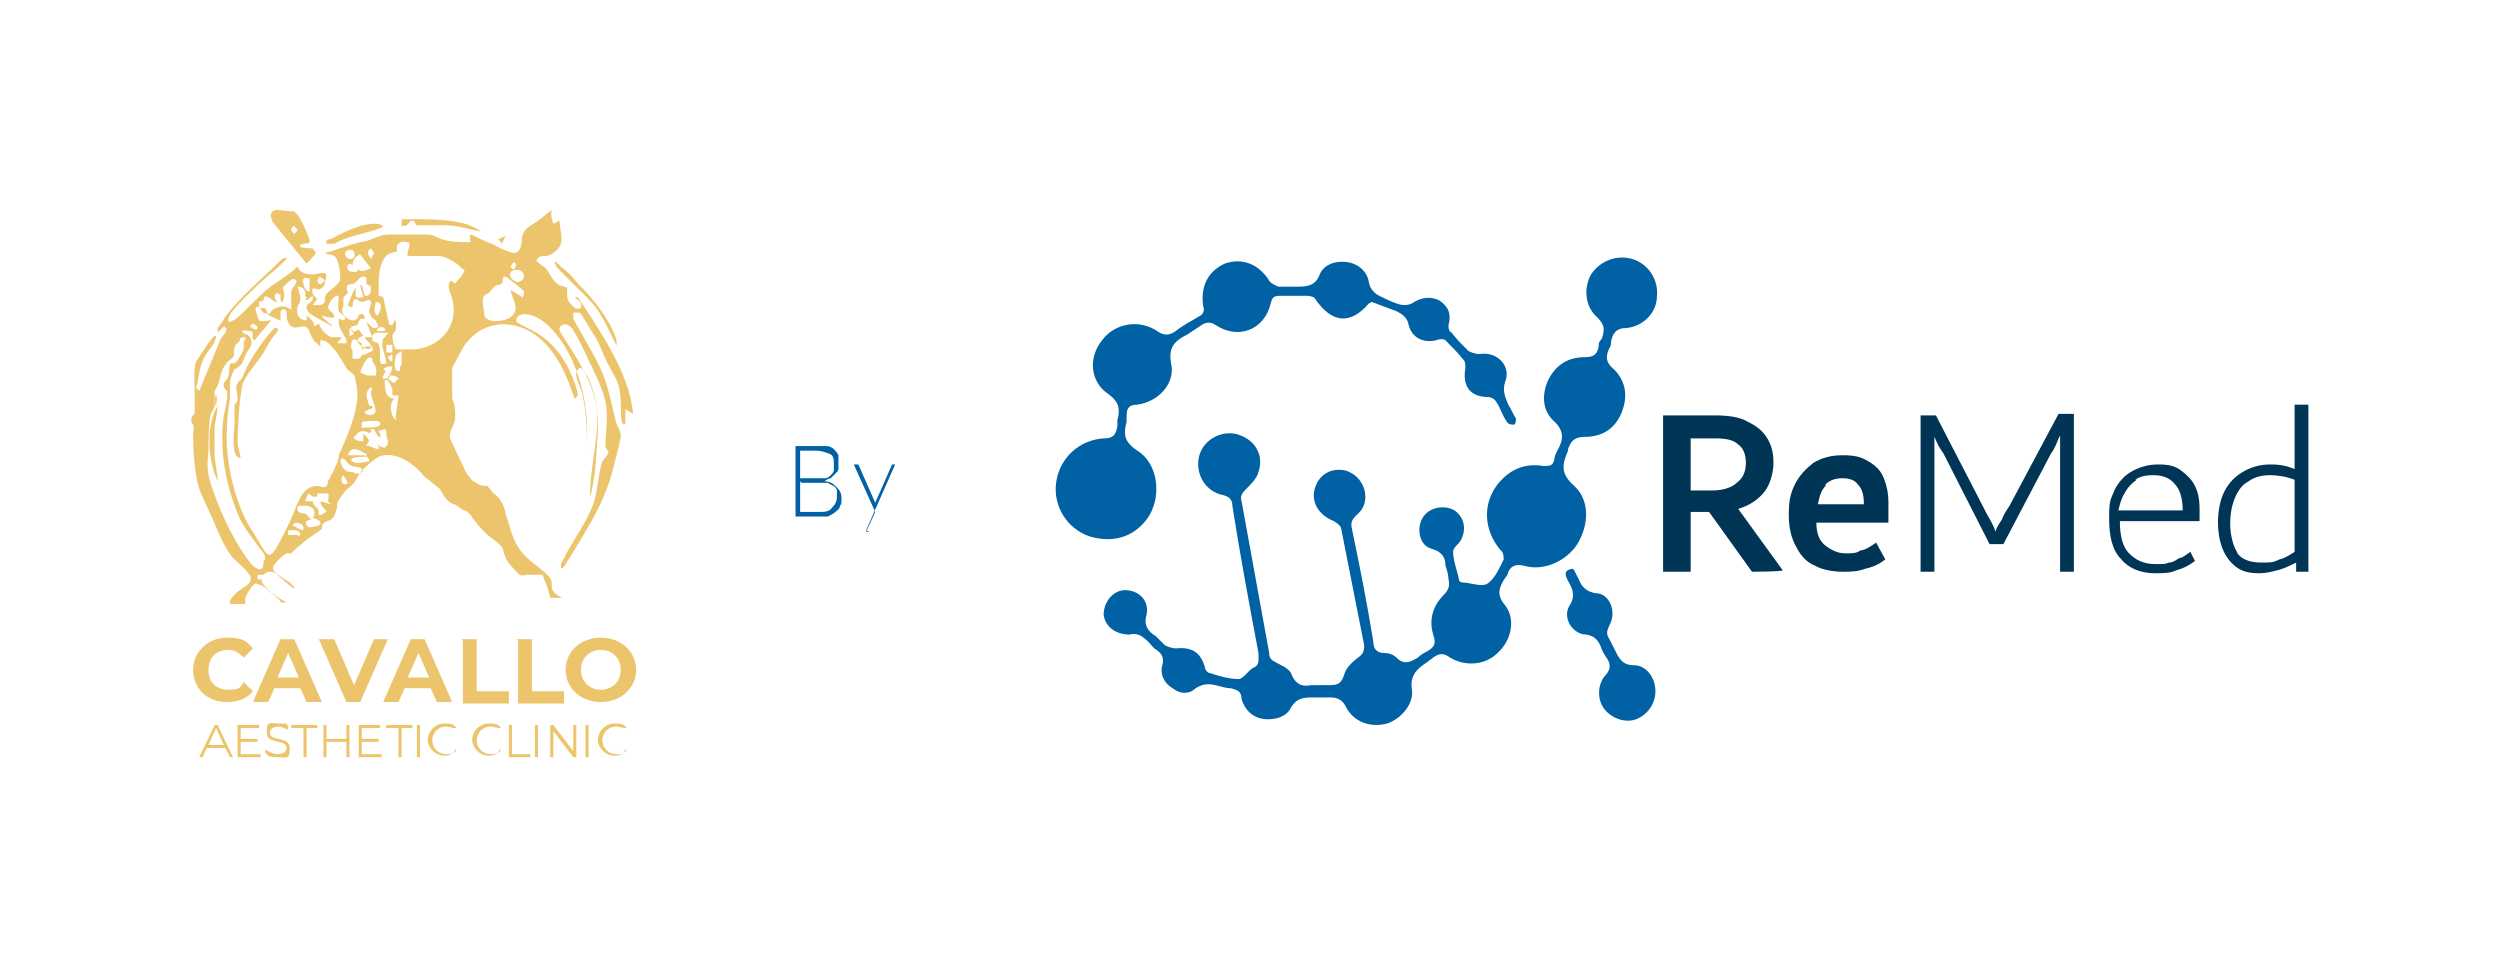 <svg xmlns="http://www.w3.org/2000/svg" id="Layer_1" viewBox="0 0 163.1 63.1"><defs><style>.cls-1{fill:#003556;}.cls-2{fill:#ecc46b;}.cls-3{fill:#0062a4;}</style></defs><path class="cls-2" d="M12.6,43.7c0-1.2,1-2.1,2.2-2.1s1.3.3,1.7.7l-.6.6c-.3-.3-.6-.5-1-.5-.8,0-1.3.5-1.3,1.3s.5,1.3,1.3,1.3.8-.2,1-.5l.6.6c-.4.5-1,.7-1.7.7-1.3,0-2.2-.9-2.2-2.1Z"></path><path class="cls-2" d="M19.8,44.9h-1.9l-.4.9h-1l1.8-4.1h.9l1.8,4.1h-1l-.4-.9ZM19.5,44.2l-.7-1.6-.7,1.6h1.3Z"></path><path class="cls-2" d="M25.3,41.7l-1.8,4.1h-.9l-1.8-4.1h1l1.3,3,1.3-3h1Z"></path><path class="cls-2" d="M28.3,44.9h-1.9l-.4.9h-1l1.8-4.1h.9l1.8,4.1h-1l-.4-.9ZM28,44.2l-.7-1.6-.7,1.6h1.3Z"></path><path class="cls-2" d="M30.1,41.7h1v3.4h2.1v.8h-3v-4.1Z"></path><path class="cls-2" d="M33.7,41.7h1v3.4h2.1v.8h-3v-4.1Z"></path><path class="cls-2" d="M36.9,43.7c0-1.2,1-2.1,2.3-2.1s2.3.9,2.3,2.1-1,2.1-2.3,2.1-2.3-.9-2.3-2.1ZM40.5,43.7c0-.8-.6-1.3-1.3-1.3s-1.3.5-1.3,1.3.6,1.3,1.3,1.3,1.3-.5,1.3-1.3Z"></path><path class="cls-2" d="M14.7,48.8h-1.2l-.3.6h-.2l1-2.1h.2l1,2.1h-.2l-.3-.6ZM14.6,48.6l-.5-1.1-.5,1.1h1Z"></path><path class="cls-2" d="M17,49.2v.2h-1.5v-2.1h1.4v.2h-1.2v.7h1.1v.2h-1.1v.8h1.3Z"></path><path class="cls-2" d="M17.3,49.1v-.2c.2.1.5.3.8.3.4,0,.6-.2.6-.4,0-.6-1.3-.2-1.3-1s.2-.6.8-.6.5,0,.6.2v.2c-.3-.1-.5-.2-.6-.2-.4,0-.6.2-.6.4,0,.6,1.3.2,1.3,1s-.2.6-.8.6-.6-.1-.8-.3Z"></path><path class="cls-2" d="M19.7,47.5h-.7v-.2h1.7v.2h-.7v1.9h-.2v-1.9Z"></path><path class="cls-2" d="M22.8,47.3v2.1h-.2v-1h-1.3v1h-.2v-2.1h.2v.9h1.3v-.9h.2Z"></path><path class="cls-2" d="M24.9,49.2v.2h-1.5v-2.1h1.4v.2h-1.2v.7h1.1v.2h-1.1v.8h1.3Z"></path><path class="cls-2" d="M25.9,47.5h-.7v-.2h1.7v.2h-.7v1.9h-.2v-1.9Z"></path><path class="cls-2" d="M27.2,47.3h.2v2.1h-.2v-2.1Z"></path><path class="cls-2" d="M27.9,48.3c0-.6.5-1.1,1.1-1.1s.6.1.8.3h-.1c-.2,0-.4-.1-.6-.1-.5,0-.9.4-.9.9s.4.9.9.9.4,0,.6-.3h.1c-.2.3-.5.4-.8.4-.6,0-1.1-.5-1.1-1.1Z"></path><path class="cls-2" d="M30.8,48.3c0-.6.5-1.1,1.1-1.1s.6.1.8.3h-.1c-.2,0-.4-.1-.6-.1-.5,0-.9.4-.9.9s.4.9.9.9.4,0,.6-.3h.1c-.2.3-.5.4-.8.4-.6,0-1.1-.5-1.1-1.1Z"></path><path class="cls-2" d="M33.2,47.3h.2v1.9h1.2v.2h-1.4v-2.1Z"></path><path class="cls-2" d="M34.9,47.3h.2v2.1h-.2v-2.1Z"></path><path class="cls-2" d="M37.6,47.3v2.1h-.2l-1.3-1.7v1.7h-.2v-2.1h.2l1.3,1.7v-1.7h.2Z"></path><path class="cls-2" d="M38.2,47.3h.2v2.1h-.2v-2.1Z"></path><path class="cls-2" d="M39,48.3c0-.6.5-1.1,1.1-1.1s.6.1.8.3h-.1c-.2,0-.4-.1-.6-.1-.5,0-.9.4-.9.9s.4.9.9.9.4,0,.6-.3h.1c-.2.3-.5.4-.8.4-.6,0-1.1-.5-1.1-1.1Z"></path><path class="cls-2" d="M20.1,17.1s0,0,0,0c0,0,.5-.5.5-.6,0,0-.1-.2-.2-.3-.1,0-1,0-.8-.2.2-.2.6,0,.6-.3,0-.2-.6-1.5-.8-1.7,0,0-.2-.2-.2-.2-.2,0-.9-.1-1.1-.1-.5,0-.5.4-.3.8l2.2,2.7ZM19.1,14.7s.3.2.3.3c0,.1-.2.2-.2.3h0c0-.1-.2-.2-.2-.3,0-.1.1-.2.2-.3"></path><path class="cls-2" d="M26.3,14.7c.2.2.4-.3.6-.3.2,0,.2.3.3.3.6,0,1.3,0,1.9,0,.8,0,1.6.3,2.3.4h0c-.5-.3-.9-.5-1.5-.6-.9-.2-2.1-.2-3-.2-.2,0-.5,0-.7,0,0,.2,0,.4,0,.5"></path><path class="cls-2" d="M21.8,15.9c.1,0,.3-.2.4-.2.9-.4,1.9-.5,2.8-.9-.1-.2-.4-.2-.6-.2-.9,0-2.1.6-2.8,1-.1,0-.4,0-.3.3,0,0,.5,0,.6,0"></path><path class="cls-2" d="M36.2,17.2s.1.1.1.2c.8.9,1.9,1.8,2.6,2.7.5.7.9,1.6,1.3,2.4.1,0,0-.2,0-.4-.5-1.4-1.5-2.6-2.5-3.6-.3-.4-.7-.8-1.1-1.1,0,0-.2-.2-.3-.3,0,0-.1,0-.1,0"></path><path class="cls-2" d="M32.7,15.9c.1,0,.2-.4.3-.5l-.5.2s.2.3.3.3"></path><path class="cls-2" d="M17.9,21.4c-.5.5-1.2,1.5-1.6,2.2-.2.3-.4.9-.6,1.2,0,0-.2.1-.2.2-.2.3,0,.6,0,1,0,.2-.1.3-.2.4,0,.2,0,.9,0,1.2,0,.6-.2,1.5.1,2.1,0,0,.2.3.3.1,0,0-.2-.7-.2-.9,0-1,.1-2.7.3-3.7,0-.4.9-1.5,1.2-1.9.3-.4.5-.9.8-1.3.1-.2.4-.3.3-.6-.1,0-.1,0-.2,0"></path><path class="cls-2" d="M14.2,26.5c-.3.4-.4,1-.5,1.5-.1,1,0,2,.3,2.9l.2.5c0-.6-.2-1.2-.2-1.8,0-.5,0-1.1,0-1.6,0-.5.2-1,.2-1.5"></path><path class="cls-2" d="M14.1,25.8c-.1,0-.1.6,0,.7,0,0,.1-.7,0-.7"></path><path class="cls-2" d="M41.3,27c-.2-2.6-2.2-5.5-3.6-7.6h-.2c.2.2.5.3.4.7-.2.1-.4,0-.5-.1-.3-.3-.4-.4-.4-.8,0-.1,0-.2,0-.4,0-.1-.4-.1-.5-.2-.4-.2-.6-.7-.9-1.1-.1-.1-.6-.4-.6-.5.1-.3.4-.3.6-.3.3,0,.7-.3.9-.6.3-.5,0-1.2,0-1.7l-.4.2c-.1-.3-.2-.6-.1-.9-.3.2-.6.5-.9.7-.4.3-.8.4-1,.9-.1.4,0,1.2-.6,1.2-.2,0-1.1-.4-1.4-.6-.2,0-1.3-.6-1.4-.6-.1.1,0,.3,0,.5h0c-.6,0-1.3,0-1.9-.2-.5-.2-.5-.3-1.1-.3-.7,0-1.6,0-2.3,0-.5,0-.9.2-1.4.4-.5.1-1,.2-1.5.4-.4.1-.8.3-1.3.4.2.2.5,0,.7.3.2.2.3,1,.3,1.3,0,.6-.9.8-1,1.3,0,.3,0,.4-.3.5-.2,0-.3,0-.5,0l.3-.4c-.2-.2-.4-.3-.3-.7.1,0,.4.1.4.1,0,0,.2-.1.3-.2.1-.1.2-.7.2-.8-.1-.2-.7,0-.9,0-.5,0-.8-.1-1-.5-.6.6-1.4,1-2,1.5-.7.6-1.3,1.3-2,1.9-.2.1-.3.2-.5.2,0,0,0-.2,0-.2,0-.4,1.3-1.6,1.6-1.9.7-.7,1.5-1.3,2.2-2,0-.2-.2,0-.3,0-1.2,1.2-2.8,2.5-3.8,3.9,0,.1-.4.6-.4.6,0,.1,0,.2,0,.3,0,0,.3-.3.4-.4.4.2,0,.5-.2.8l-1.4,3.4s-.1-.1-.2-.2c0,0,0,0,0,0,.2-.7.2-1.5.6-2.1.2-.4.7-.8.7-1.3,0,0-.1,0-.2.1-.2.2-1,1.4-1.1,1.6-.2.5-.1,1.4-.1,1.9,0,.3,0,1.1,0,1.4,0,.2-.3.2-.2.6,0,.1,0,.1.1.2.1.2,0,.4,0,.7,0,.9.1,2.6.4,3.5.3.8.8,1.7,1.1,2.5.3.7.6,1.4,1.1,2,.3.3.8.7,1,1,.5.6-.3.9-.7,1.2-.2.2-.4.4-.5.6,0,0,0,.2,0,.2h1c0,0,0-.2,0-.3,0-.2.3-.7.5-.9.2-.3.4,0,.6,0,.4.3.9.7,1.2,1,0,0,0,0,0,.1h.4c-.6-.3-1.4-.9-1.6-1.3,0,0-.1-.1,0-.2h-.3s0-.3,0-.3c0,0,.3,0,.4,0,0,0,.2-.2.3-.2.2,0,.4,0,.6.2.1.1,1,.9,1.1.9,0,0,0,0,0-.1,0,0-.2-.2-.3-.3-.3-.2-.8-.5-1-.7-.2-.3,0-.5.2-.7.2-.2.4-.4.6-.5.1,0,.2,0,.3,0,0,0,.2-.2.3-.3.2-.2.4-.3.6-.5.2-.2.9-.6,1.1-.8,0,0,0-.1,0-.2.2-.4.4-.2.7-.5.2-.2.2-.5.3-.7,0,0,0,0,0-.2,0-.2.2-.4.4-.7.1-.2.3-.3.5-.5,0,0,.1-.1.2-.2.2-.3.3-.6.6-.9.2-.2.8-.7,1-.8,0,0,0,0,0,0,0,0,0,0,0,0,0,0,0,0,.1,0,0,0,0,0-.1,0,0,0,1-.5,2.3.6,0,0,0,0,0,0h0c.4.3.6.6.7.7,0,0,0,0,0,0,0,0,0,0,0,0,0,0,0,0,0,0h0s0,0,0,0c0,0,0,0,0,0l1,.8c.2.4.4.7.7.9,0,0,0,0,.2.1.2,0,.4.3.7.4,0,0,.1,0,.2.1.1.1.2.2.3.3,0,.1.1.2.2.3.2.3.5.6.7.8.3.3.9.6,1.1,1,.1.3.1.5.3.8.1.2.6.7.8.9.2.1.3,0,.5,0,.1,0,.2,0,.3,0,.2,0,.5,0,.7,0,0,0,.1.2.1.3.2.4.3.8.4,1.2h.8c-.3-.1-.7-.4-.7-.7,0-.4,0-.5-.4-.9-.9-.8-1.6-1.1-2.1-2.3-.2-.5-.3-1-.5-1.5,0,0,0,0,0,0,0,0-.1-1-.8-1.4,0,0,0,0,0,0h0s-.4-.5-.4-.5c0,0,0,0-.2,0-.2,0-.4-.1-.7-.3,0,0-.2-.1-.2-.2h0s0,0,0,0c0,0,0,0,0,0,0,0-.2-.2-.3-.4-.3-.6-.7-1.5-1-2.1-.2-.6.3-.9.3-1.5,0-.4,0-.8-.2-1.2,0-.1,0-.2,0-.4,0,0,0,0,0,0,0-.2,0-.5,0-.8v-.8c0,0,0,0,0,0,.2-.4.8-1.5.9-1.6,1.1-1.4,2.8-1.6,4.3-.7,1.1.7,1.8,1.8,2.3,3,.2.4.3.9.5,1.3.1,0,.1-.1.2-.2,0-.3-.3-1.1-.4-1.3-.5-1.2-1.2-2.1-2.3-2.8-.2-.1-1.2-.6-1.3-.7-.1-.3.2-.5.5-.5.8,0,1.5.6,2,1.2,1.3,1.5,2,3.9,2.1,5.9,0,.7,0,1.5,0,2.2,0,.1,0,.2,0,.3h0c0-.2,0-.3,0-.5,0-1.1,0-2.7-.3-3.8,0-.4-.5-1.1-.4-1.5,0-.1.1-.2.2-.3.3,0,.3.3.5.5,1.3,2.6.3,4.8.2,7.5,0,0,0,.4,0,.4,0-.1.1-.2.1-.4.3-1.2.3-2.6.4-3.8.1-2.7-.9-4.1-2.3-6.3-.1-.2-.4-.5,0-.7.2-.1.4,0,.6.2.3.4.9,1.6,1.1,2.1.4.8.9,1.8,1.1,2.7.2.9,0,2,0,2.9,0,.2.2.3.2.4,0,.1-.3.5-.4.6-.3.9-.3,2-.6,2.8-.4,1.1-1.2,2.2-1.8,3.3,0,.1-.3.5-.3.6,0,0,0,.2,0,.3.3-.1.3-.4.5-.6,1.2-2,2.3-3.6,2.9-5.9.1-.5.5-1.8.5-2.2,0-.2-.2-.6-.3-.8-.3-1.2-.5-2.4-1-3.5-.5-1.1-1.2-2.2-1.8-3.3v-.4c0,0,.3,0,.4,0,.2.1.8,1.3,1,1.5.4.7.6,1.4,1,2.1.5.9.6,1,.7,2.1,0,.4,0,1.3.1,1.5,0,0,.2.2.2,0,0,0,0-.7,0-.9M20.9,18.1c.1,0,.2.1.3.2-.2.2-.4.4-.5,0,0,0,.1-.2.2-.3M25,24.1c.2-.2.4-.2.6-.2,0,.2-.1.4-.2.6,0,0-.2.3-.4.2-.2-.1.4-.5,0-.6M25.6,24.5c.1,0,.4.1.4.2l-.3.3c0,0-.3-.2-.4-.3,0,0,.2-.2.2-.2M25.5,23.6c0,0-.2-.3-.2-.3l.3-.2v.4c0,0,0,0,0,0ZM25.5,23h-.3s0-.5,0-.5h.4s0,.5,0,.5ZM25,22.1c-.2.6.2,1.1.2,1.6-.5.2-.4-.2-.4-.5,0-.2,0-.5-.1-.7,0-.3-.5,0-.4-.5,0-.5.7-.2,1-.3,0,.1-.1.2-.2.3M23,22.9c0,0,0-.1-.1-.2,0-.3,0-.4.2-.6l.5.3v.3c.1.2.2.2,0,.5-.2.3-.3.2-.6.2,0-.2,0-.4,0-.6M22.8,21.9v-.5h0c.3.1.4.5,0,.5M24.3,23.6c.4.4.2.9.2.9,0,0-.4,0-.5,0-.1,0-.5-.2-.5-.2,0,0,.4-1.3.8-.9M23.7,23.5s0,0,0,0h0s0,0,0,0ZM23.7,23c0-.3,0-.4.3-.4,0,0,.2,0,.3,0,0,0,0,.3,0,.3,0,0-.5.2-.6.3,0,0,0,0,0,0,0,0,0-.1,0-.2M24.1,26.5c0,0-.2-.6-.2-.7,0-.1.1-.5.3-.5.2,0,0,.2,0,.3,0,.4.3.8.3,1.2,0,.4-.7.3-.7.1,0-.1.4-.2.5-.3,0-.2-.2-.1-.3-.1M23.7,27.5c.3,0,.7-.1,1,0,.1,0,.2.2,0,.3-.1.1-.7.1-.9.1,0,0-.1,0-.2,0v-.3c0,0,0,0,0,0ZM24.6,21.6c0-.3.3-.3.5-.2v.2s-.5,0-.5,0ZM24.2,16.2l.2.3-.2.4h0c-.2-.3-.3-.5,0-.7M23.5,16.6l.7.9c0,0-.8.4-.8,0,0,0,0,.1-.1.2-.1.1-.4,0-.5,0-.3-.2-.1-.7.2-.4,0-.3.2-.6.5-.7M22.9,16.3c.2,0,.3.3.2.5-.4.4-1-.5-.2-.5M22.4,19.4c0,0,.3-.3.3-.3,0-.1-.2-.3,0-.5.1-.1.4,0,.5-.2.2-.1.3-.5.7-.3v.4s.3.2.3.2c0,.4,0,.6-.4.6l-.2-.7h-.1s.2.8.2.8c-.2,0-.4.1-.5-.1v-.5c-.1,0-.5,1.1-.5,1.1,0,0,.2.2.3.1,0,0,0-.5.2-.5.2.1.3.2.5.2.1,0,.4-.3.5,0,.1.2-.3.5,0,.9,0,.1.2.2.3.3,0,0,.2.4.2.4-.4.3-.5-.1-.8-.3l.4,1h-.5c.1.3.4.3.4.6,0,.4-.7,0-.8-.2-.3-.3.3-.5.3-.5l-.3-.4-.4.2c-.3-.5.1-.4.3-.5,0,0,.2-.4.2-.4h.3c0,0,0-.4-.3-.3-.2,0,0,.3-.4.4-.2,0-.2,0-.4-.1-.3-.2-.5-.5-.3-.8M24.5,19.7c.6,0,.3.7.1.9-.3-.3-.1-.6-.1-.9M19.8,18.2c0-.1.3-.1.4,0v.8c-.3.1-.5-.6-.4-.8M20,19.4c0,0-.1.2,0,.2l.4-.3c0,0,0,.1,0,.2,0,.2-.4.3-.4.5,0,.2.1.4.3.5.4.3.9.5,1.4.8,0,0-.1-.2-.2-.2,0,0-.5-.4-.5-.5,0,0,0,0,0,0,.1,0,.6.2.8.1,0-.3-.3-.4-.4-.6,0-.3.4-.9.7-.8,0,.3-.1.7,0,1,.1.2.5.3.4.5,0,.2-.3,0-.4,0,0,0,0,.2,0,.3,0,.3.4.8.5,1.1,0,0,0,.1,0,.2,0,0-.6,0-.6,0l.3-.4h-.2s-.3,0-.4,0c-.3,0-.8-.5-.9-.9l-.3.2c0-.3-.2-.5-.5-.7v.3c-.5,0-.7-.4-.6-.8,0-.2.2-.4.2-.5,0-.3-.1-.6-.2-.9.4,0,.6.3.5.6M17.2,19.6c0-.6.5,0,.8.1,0,0,.1,0,.1,0,0,0-.4-.4,0-.6,0,0,0,0,.1.1,0,0,.1,0,.1,0,0,0,0,0,0,.1,0,0,0,0,0,.1,0,.1,0,.3.1.3.1,0,.2-.6.1-.7,0-.1-.1-.2,0-.3,0,0,.5-.5.6-.5.2,0,.3.1.2.3-.1.2-.2.2-.3.5,0,.4,0,.8,0,1.2-.3-.2-.6-.3-1-.1-.2,0-.3.3-.5.4l-.2-.4h-.4c0,0,0-.3,0-.4M16.5,21.1l.3.2c0,.4-.3.1-.5,0l.2-.2ZM17.2,36.6c0,.8-.4.6-.8.2-1-1.2-2-3.3-2.5-4.8-.4-1.1-.4-1.5-.3-2.6,0-.6,0-1.5.1-2.1,0-.3.2-.5.3-.8,0-.3,0-.7,0-1,.4-.5.3-1.2.7-1.7.2-.3.2-.2.4-.4.3-.2.1-.5.2-.7,0-.2.2-.3.3-.4.1-.2,0-.3.4-.3,0,0,0,.2,0,.2,0,0-.1,0-.1.1,0,0,0,.3,0,.4,0,.2-.4.9-.6,1,0,0-.2,0-.2,0-.2,0-.1.6-.2.8,0,.3-.4.4-.3.7,0,.1.1.2.2.3.1.3-.1,1.2-.2,1.6-.3,2.2.1,4.4.9,6.4.3.8.9,1.5,1.4,2.2.2.3.4.4.4.8M19.4,34.9c-.1,0-.6,0-.6,0v-.3c.3,0,.6-.1.8.2,0,0,0,.1-.1.2M19.8,34.5c0,.3-.5-.2-.7-.2.1-.4.8-.1.7.2M20.9,34.2c0,.1-.6.2-.7.2-.2,0-.3-.3-.2-.4,0,0,.2-.1.2-.1,0,0,.2,0,.2,0-.2,0-.3-.3-.5-.4-.1,0-.5,0-.5-.3,0,0,0-.2.1-.2.1,0,.4,0,.5,0,.4,0,.7.4.4.8.2,0,.6.2.5.4M21.6,32.9l-.7-.2c0,.3.3.5.4.7-.1,0-.3.2-.4.2-.2,0-.1-.1-.1-.2,0-.3-.4-.4-.4-.7h-.5s.2-.5.2-.5c0,0,.2.1.3.2,0,0,0,0,0,0,0,0,.3,0,.3,0,0,0,0-.1,0-.2,0,0,0,0,0,0h.7c.1.1,0,.4,0,.5M22.1,29.7s0,0,0,.1c0,0,0,0,0,0,0,0,0,.2-.2.6-.1.3-.3.6-.5,1,0,0,0,.2-.1.3,0,0,0,0,0,0-.1.2-.4,0-.6,0-1,0-1.3,1.2-1.6,1.9-.3.7-.7,1.5-1.1,2.2-.2.3-.4.6-.7.2-.3-.4-.7-1.2-1-1.6-1-1.7-1.6-4.3-1.5-6.3,0-.7.1-1.4.2-2.1,0-.3,0-.7,0-1.1,0-.1.2-.7.3-.8,0,0,.2-.1.3-.2.3-.2.3-.6.5-.9.1-.2.4-.5.3-.8,0,0-.1-.3-.2-.3,0-.1-.4-.1-.4-.3.2-.1.3,0,.5,0,.4,0,0,.5.3.6l1.1-1.3c-.2,0-.7.1-.8,0,0,0-.3-.7-.2-.8,0,0,.1-.1.1-.1.2,0,.2.2.3.3.1.2.3.1.4.2,0,0,0,.1.1.1,0,0,.6.3.7.3v-.2c0-.1,0-.1,0-.3,0-.3.4-.3.4,0,0,.3,0,.5.2.8.3.3.6.1.9.1.4,0,.4.5.6.8.1.2.3.3.5.5v-.4c.5,0,.7.4,1,.7.1.1.5.8.7,1.1,0,.1.2.2.3.3,0,0,0,0,0,0,.1,0,.3.3.3.5,0,.2.1.4.1.7,0,0,.3,1.1-1.3,4.4M23.8,29.7s-.6,0-.7,0c0,0-.4,0-.4,0,.1-.4.4-.5.8-.3,0,0,.3.2.4.2,0,0,0,.2,0,.3M23.9,29.8c.1,0,.2.2.2.3-.4,0-.9.3-1.2-.1,0-.2.8-.2,1-.2M22.4,31l.3.5c-.3.3-.6-.2-.3-.5M23,30.8c-.4,0-.5-.1-.7-.4,0-.2-.2-.3,0-.5.3,0,.3.4.7.5.2.1.5,0,.7.3,0,0-.2.2-.3.2,0,0,0,0,0,0,0,0-.1,0-.2,0M25.1,29.2c-.3,0-.5-.2-.7-.5h0c.1.2.4.4.3.6-.3,0-.6-.3-.9-.2,0,0,.1,0,.2-.2.2-.2-.1-.4-.3-.6,0,0,0,0,0,.1v.4c-.2,0-.7-.1-.6-.3,0,0,.3-.3.3-.3.2-.1.4-.1.6,0,0,0,0,.1.2,0v-.2c.2,0,.2,0,.2,0,0,0,.2.4.3.5.3,0,0-.3,0-.4.2,0,.4-.2.5,0,0,.1,0,.5.1.6,0,.1,0,.2,0,.3M25.9,27.4c-.3,0-.4-.6-.4-.9,0-.2.1-.3.2-.5-.6,0-.6-.8-.6-1.2,0,0,.2,0,.2,0,0,0,.3.5.3.6,0,.1,0,.3,0,.4h.4c0,0-.2,1.5-.2,1.5ZM26.1,23.9c0,.1,0,.2,0,.3h-.2c-.2,0-.2-.9,0-1.1,0,0,.3-.2.3-.2,0,.3,0,.6,0,.9M29.4,18.3c-.3.4,0,.8.1,1.2.5,1.8-.9,3.3-2.7,3.3-.2,0-.7,0-.9,0-.2,0-.3-.7-.3-.9,0-.1.1-.2.2-.3.1-.3,0-.6,0-.8l-.2.4c-.1,0-.1,0-.2,0l-.4-1.8c0-.1-.3,0-.3-.2,0,0,0-.3,0-.4,0-.7,0-1.4.4-2,.2-.3.5-.3.8-.4v-.4c.2-.2.3-.3.6-.2.5,0,0,.5.1.9.7,0,1.4,0,2,0,.4,0,.9.3,1.2.5,0,0,.4.4.5.4,0,.3-.5.7-.6.9M33.5,17.1h0c.3.1.1.4,0,.5l-.2-.2.2-.3ZM34.1,19.4l-.8-.5c.1.6.7,1.3,0,1.8-.4.3-1.5.4-1.7-.1,0-.2-.1-.7-.1-.9,0-.5.1-.4.4-.6.2-.2.3-.4.5-.5.1,0,.3,0,.4-.2,0,0,0-.1,0-.2,0-.2.2-.2.4,0,.3.2.6.5.9.7.2.2,0,.4,0,.6M33.8,18.4c-.6-.1-.8-.8,0-.8.2,0,.4.3.4.4,0,.2-.2.4-.5.4"></path><path class="cls-3" d="M86,44.7c.2,0,.4,0,.7,0,.6,0,.8-.1,1-.7.1-.4.5-.8.9-1.1.3-.2.4-.4.4-.8-.5-2.5-1-5.1-1.5-7.6,0-.2-.4-.5-.7-.6-.8-.4-1.3-1.2-1-2.1.3-.9,1.1-1.3,2-1.1.6.2,1,.6,1.2,1.2.2.7,0,1.3-.5,1.7-.3.3-.4.5-.3.9.5,2.4,1,4.9,1.4,7.4,0,.4.2.7.7.7.3,0,.6.1.8.3.5.5.9.3,1.4,0,.2-.2.4-.3.6-.4.5-.3.6-.5.4-1.1-.3-1,0-1.9.7-2.6.3-.3.4-.6.3-1,0-.3-.1-.6-.2-.9,0-.5-.2-.9-.9-1.1-.8-.2-1-1.3-.6-2,.4-.7,1.4-.9,2.1-.5.7.5.8,1.4.3,2.1-.2.2-.4.4-.4.6,0,.6.3,1.3.4,1.9,0,0,.1.1.2.1.5,0,1.2.3,1.6.1.5-.3.8-1,1.1-1.6,0-.1,0-.5-.2-.6-1.1-1.3-1.2-3-.2-4.3.8-1,1.8-1.4,3-1.2.4,0,.6,0,.7-.4,0-.2.1-.4.2-.6.4-.7.5-1.3-.3-2-.7-.7-.7-1.7-.3-2.6.5-1,1.3-1.5,2.4-1.5.6,0,.8-.2.9-.7,0-.2,0-.3.2-.5.2-.6.2-.9-.3-1.4-.8-.7-.9-1.9-.4-2.8.6-.9,1.7-1.3,2.7-1,1,.3,1.7,1.3,1.6,2.4,0,1.1-.9,2-2,2.1-.7,0-.9.4-1,.9,0,.1,0,.3-.1.4-.3.6-.2,1,.3,1.4.8.8.9,1.8.5,2.8-.4,1-1.2,1.6-2.4,1.6-.6,0-.9.2-1.1.8,0,0,0,0,0,.1-.4.9-.5,1.5.4,2.3,1,.9,1,2.5.2,3.8-.7,1.1-2.2,1.8-3.5,1.4-.5-.1-.8,0-1,.4,0,.1-.1.3-.2.4-.4.6-.6,1.1,0,1.8.7.9.4,2.3-.5,3.1-.8.8-2.1.9-3.1.3-.4-.3-.7-.3-1.1,0-.1.1-.3.2-.4.3-.6.4-1.1.8-1,1.7.2,1-.7,2-1.6,2.3-1.1.3-2.2-.1-2.7-1.1-.2-.4-.5-.6-1-.6-.3,0-.7,0-1.1,0-.6,0-1.1,0-1.5.7-.3.6-1.1.8-1.8.7-.7-.1-1.2-.6-1.4-1.3,0-.5-.3-.6-.7-.7-.3,0-.6-.1-1-.2-.5-.1-.8-.1-1.3.2-.4.4-1,.4-1.5,0-.5-.3-.8-.8-.7-1.4.2-.6,0-.9-.5-1.2-.2-.2-.4-.5-.7-.7-.2-.2-.6-.3-.9-.2-.9,0-1.6-.5-1.7-1.3,0-.8.6-1.6,1.4-1.6.9,0,1.6.7,1.4,1.6-.2.7.1,1.1.6,1.4.2.2.4.4.6.6.2.1.5.2.7.2,1-.1,1.6.2,1.9,1.2,0,.2.2.4.3.4.6.2,1.3.4,1.9.4.3,0,.6-.5.9-.7.5-.2.4-.5.4-1-.6-3.2-1.2-6.4-1.7-9.6,0-.4-.2-.6-.6-.7-1.1-.2-1.8-1.3-1.6-2.4.2-1.1,1.3-1.8,2.4-1.6,1.2.3,1.9,1.3,1.5,2.5-.1.4-.5.8-.8,1.1-.3.3-.4.5-.3.8.6,3.3,1.2,6.6,1.8,9.9,0,.4.2.5.6.7.4.2.8.4.9.8.3.6.7.7,1.2.6.1,0,.3,0,.4,0h0Z"></path><path class="cls-3" d="M89.3,19.8c-1.2,1.4-2.4,1.3-3.5-.3,0-.1-.3-.2-.5-.2-.6,0-1.2,0-1.8,0-.4,0-.5.1-.6.5-.4,1.7-2.1,2.4-3.6,1.4-.3-.2-.6-.2-.9,0-.3.2-.6.4-.9.6-.8.4-1.3.8-1.1,1.9.3,1.3-.8,2.5-2.2,2.7-.5,0-.7.2-.7.7,0,.1,0,.3,0,.4-.2.8-.2,1.3.7,1.9,1.3.8,1.6,2.8.8,4.2-.8,1.3-2.2,1.9-3.9,1.4-1.5-.5-2.4-2-2.2-3.5.2-1.6,1.5-2.8,3.1-2.9.6,0,.8-.2.9-.8,0-.1,0-.3,0-.4.2-.7.1-1.2-.6-1.7-1.2-.8-1.3-2.4-.4-3.5.8-1.1,2.4-1.4,3.6-.6.4.3.8.3,1.2,0,.5-.4,1.1-.7,1.6-1,.2-.1.3-.4.2-.6-.2-1.3.3-2.3,1.4-2.8,1.1-.4,2.2,0,2.9,1.1.1.2.4.3.6.4.4,0,.8,0,1.2,0,.6,0,1.2,0,1.5-.8.3-.7,1.1-.9,1.8-.8.7.1,1.3.6,1.4,1.3.1.5.4.8.9,1,.4.2.8.4,1.3.5.2,0,.4,0,.6-.1.6-.4,1.2-.5,1.8-.2.6.4.8.9.6,1.6,0,.2,0,.4.2.5.3.4.7.8,1.1,1.2.2.1.5.2.7.2,1.2-.2,2.1.8,1.7,1.8-.2.6,0,1,.2,1.5.2.3.3.6.5.9,0,.1,0,.3-.1.4-.2,0-.4,0-.5-.2-.3-.4-.4-.9-.7-1.3-.1-.2-.4-.3-.5-.3-1.2,0-1.7-.7-1.5-1.9,0-.2,0-.4-.1-.5-.4-.5-.8-.9-1.2-1.3-.1-.1-.4-.1-.6,0-.9.2-1.6-.2-1.8-1-.1-.5-.4-.7-.8-.9-.3-.1-.5-.2-.8-.3-.3-.1-.5-.2-.8-.3Z"></path><path class="cls-3" d="M102.7,37.2c.1.2.2.4.3.6.2.5.5.8,1.1.9.9,0,1.4,1.2.9,2.1-.2.4-.2.6,0,.9.1.2.2.4.3.6.3.6.5,1.1,1.3,1.1.8,0,1.4.8,1.4,1.7,0,.8-.5,1.5-1.2,1.8-.7.3-1.6,0-2.1-.6-.5-.6-.5-1.6,0-2.2.4-.4.4-.8.1-1.2-.2-.3-.3-.5-.4-.8-.2-.4-.4-.6-.9-.7-.9,0-1.6-1.1-1.1-1.9.4-.6.2-1.1-.1-1.6-.2-.4-.3-.7.3-.8Z"></path><path class="cls-1" d="M116.3,37.2h0c0,.1-2,.1-2,.1l-2.8-3.9h-1.2v3.9h-1.8v-10.2h3.4c.8,0,1.6.1,2.1.4.6.3,1,.6,1.3,1.1.3.5.4,1,.4,1.6s-.2,1.4-.6,1.9c-.4.5-1,.9-1.7,1.1l2.9,4ZM110.3,32h1.4c.7,0,1.3-.2,1.6-.5.4-.3.6-.7.6-1.3s-.2-1-.5-1.2c-.3-.3-.8-.4-1.5-.4h-1.6v3.5Z"></path><path class="cls-1" d="M123.2,34.1h-4.7c0,.7.2,1.2.6,1.5.4.3.8.5,1.3.5s.7,0,1-.2c.3,0,.7-.3,1-.5l.6,1.1c-.4.3-.8.5-1.3.6-.5.2-1,.2-1.5.2s-1.3-.1-1.8-.4c-.5-.2-.9-.6-1.2-1.2-.3-.5-.5-1.2-.5-2.1s.1-1.4.4-2c.3-.6.7-1,1.2-1.4.5-.3,1.1-.5,1.9-.5s1.2.1,1.7.4c.5.3.8.6,1,1.1.2.5.3,1,.3,1.5s0,.7,0,1.1ZM119.1,31.7c-.3.3-.4.7-.5,1.2h3c0-.6-.1-1-.4-1.3-.2-.3-.6-.4-1-.4s-.8.1-1.1.4Z"></path><path class="cls-1" d="M135.3,27.1v10.2h-.9v-8.9c-.2.4-.3.8-.6,1.2l-3.1,5.9h-.9l-3-5.9-.2-.3c-.2-.3-.3-.6-.4-.8v8.8h-.9v-10.2h1l3.1,6,.2.4c.3.5.5.9.6,1.2,0-.2.2-.5.4-.8.1-.3.3-.6.5-.9l3.2-6h1Z"></path><path class="cls-1" d="M143.3,34h-5c0,1,.2,1.7.6,2.1.4.4.9.7,1.7.7s.6,0,.9-.1c.3,0,.5-.2.7-.3.2,0,.4-.2.7-.4l.3.6c-.4.3-.8.5-1.2.6-.4.2-.9.2-1.4.2-.9,0-1.7-.3-2.2-.9-.6-.6-.8-1.5-.8-2.7s.1-1.2.3-1.7c.2-.5.6-1,1.1-1.3s1.1-.5,1.8-.5,1.1.1,1.5.4c.4.3.7.6.9,1,.2.4.3.9.3,1.5s0,.6,0,.8ZM139.4,31.3c-.3.2-.6.5-.8.9-.2.3-.3.7-.4,1.1h4.2c0-.8-.2-1.4-.5-1.7-.3-.4-.8-.6-1.4-.6s-.9.1-1.2.3Z"></path><path class="cls-1" d="M150.6,26.3v11h-.8v-.6c-.4.2-.8.4-1.2.5s-.8.2-1.2.2c-.6,0-1.1-.1-1.5-.4-.4-.3-.7-.7-.9-1.2s-.3-1.1-.3-1.7.1-1.4.4-2c.3-.6.7-1,1.2-1.3.5-.3,1.1-.5,1.8-.5s1.1.1,1.6.3v-4.2h.9ZM145.9,36c.3.5.9.7,1.6.7s.8,0,1.2-.2c.4-.1.7-.3,1-.5v-4.7c-.5-.2-1.1-.3-1.6-.3s-1,.1-1.4.4c-.4.2-.7.6-.9,1.1-.2.5-.3,1-.3,1.7s.2,1.5.5,1.9Z"></path><path class="cls-3" d="M51.9,33.7v-4.6h1.3c.3,0,.5,0,.7,0,.2,0,.4.1.5.2s.2.2.3.4c0,.1,0,.3,0,.5s0,.2,0,.4c0,.1-.1.2-.2.3,0,0-.2.2-.3.3-.1,0-.3.1-.4.2.4,0,.6.2.8.4.2.2.3.4.3.7s0,.4-.1.5c0,.2-.2.3-.3.4-.1.1-.3.2-.5.3-.2,0-.4,0-.7,0h-1.5ZM52.2,31.2h1c.2,0,.4,0,.6,0,.2,0,.3-.1.4-.2,0,0,.2-.2.2-.3,0-.1,0-.2,0-.4,0-.3,0-.6-.3-.7s-.5-.2-.9-.2h-1v1.9ZM52.2,31.4v2h1.2c.4,0,.7,0,.9-.3.2-.2.3-.4.3-.7s0-.3,0-.4c0-.1-.1-.2-.2-.3-.1,0-.2-.1-.4-.2-.2,0-.3,0-.5,0h-1.2Z"></path><path class="cls-3" d="M56.7,34.7s0,0,0,0c0,0,0,0,0,0h-.2l.6-1.3-1.4-3.1h.3s0,0,0,0c0,0,0,0,0,0l1.1,2.5s0,0,0,.1c0,0,0,0,0,.1,0,0,0,0,0-.1,0,0,0,0,0-.1l1.1-2.5s0,0,0,0c0,0,0,0,0,0h.2l-1.9,4.3Z"></path></svg>